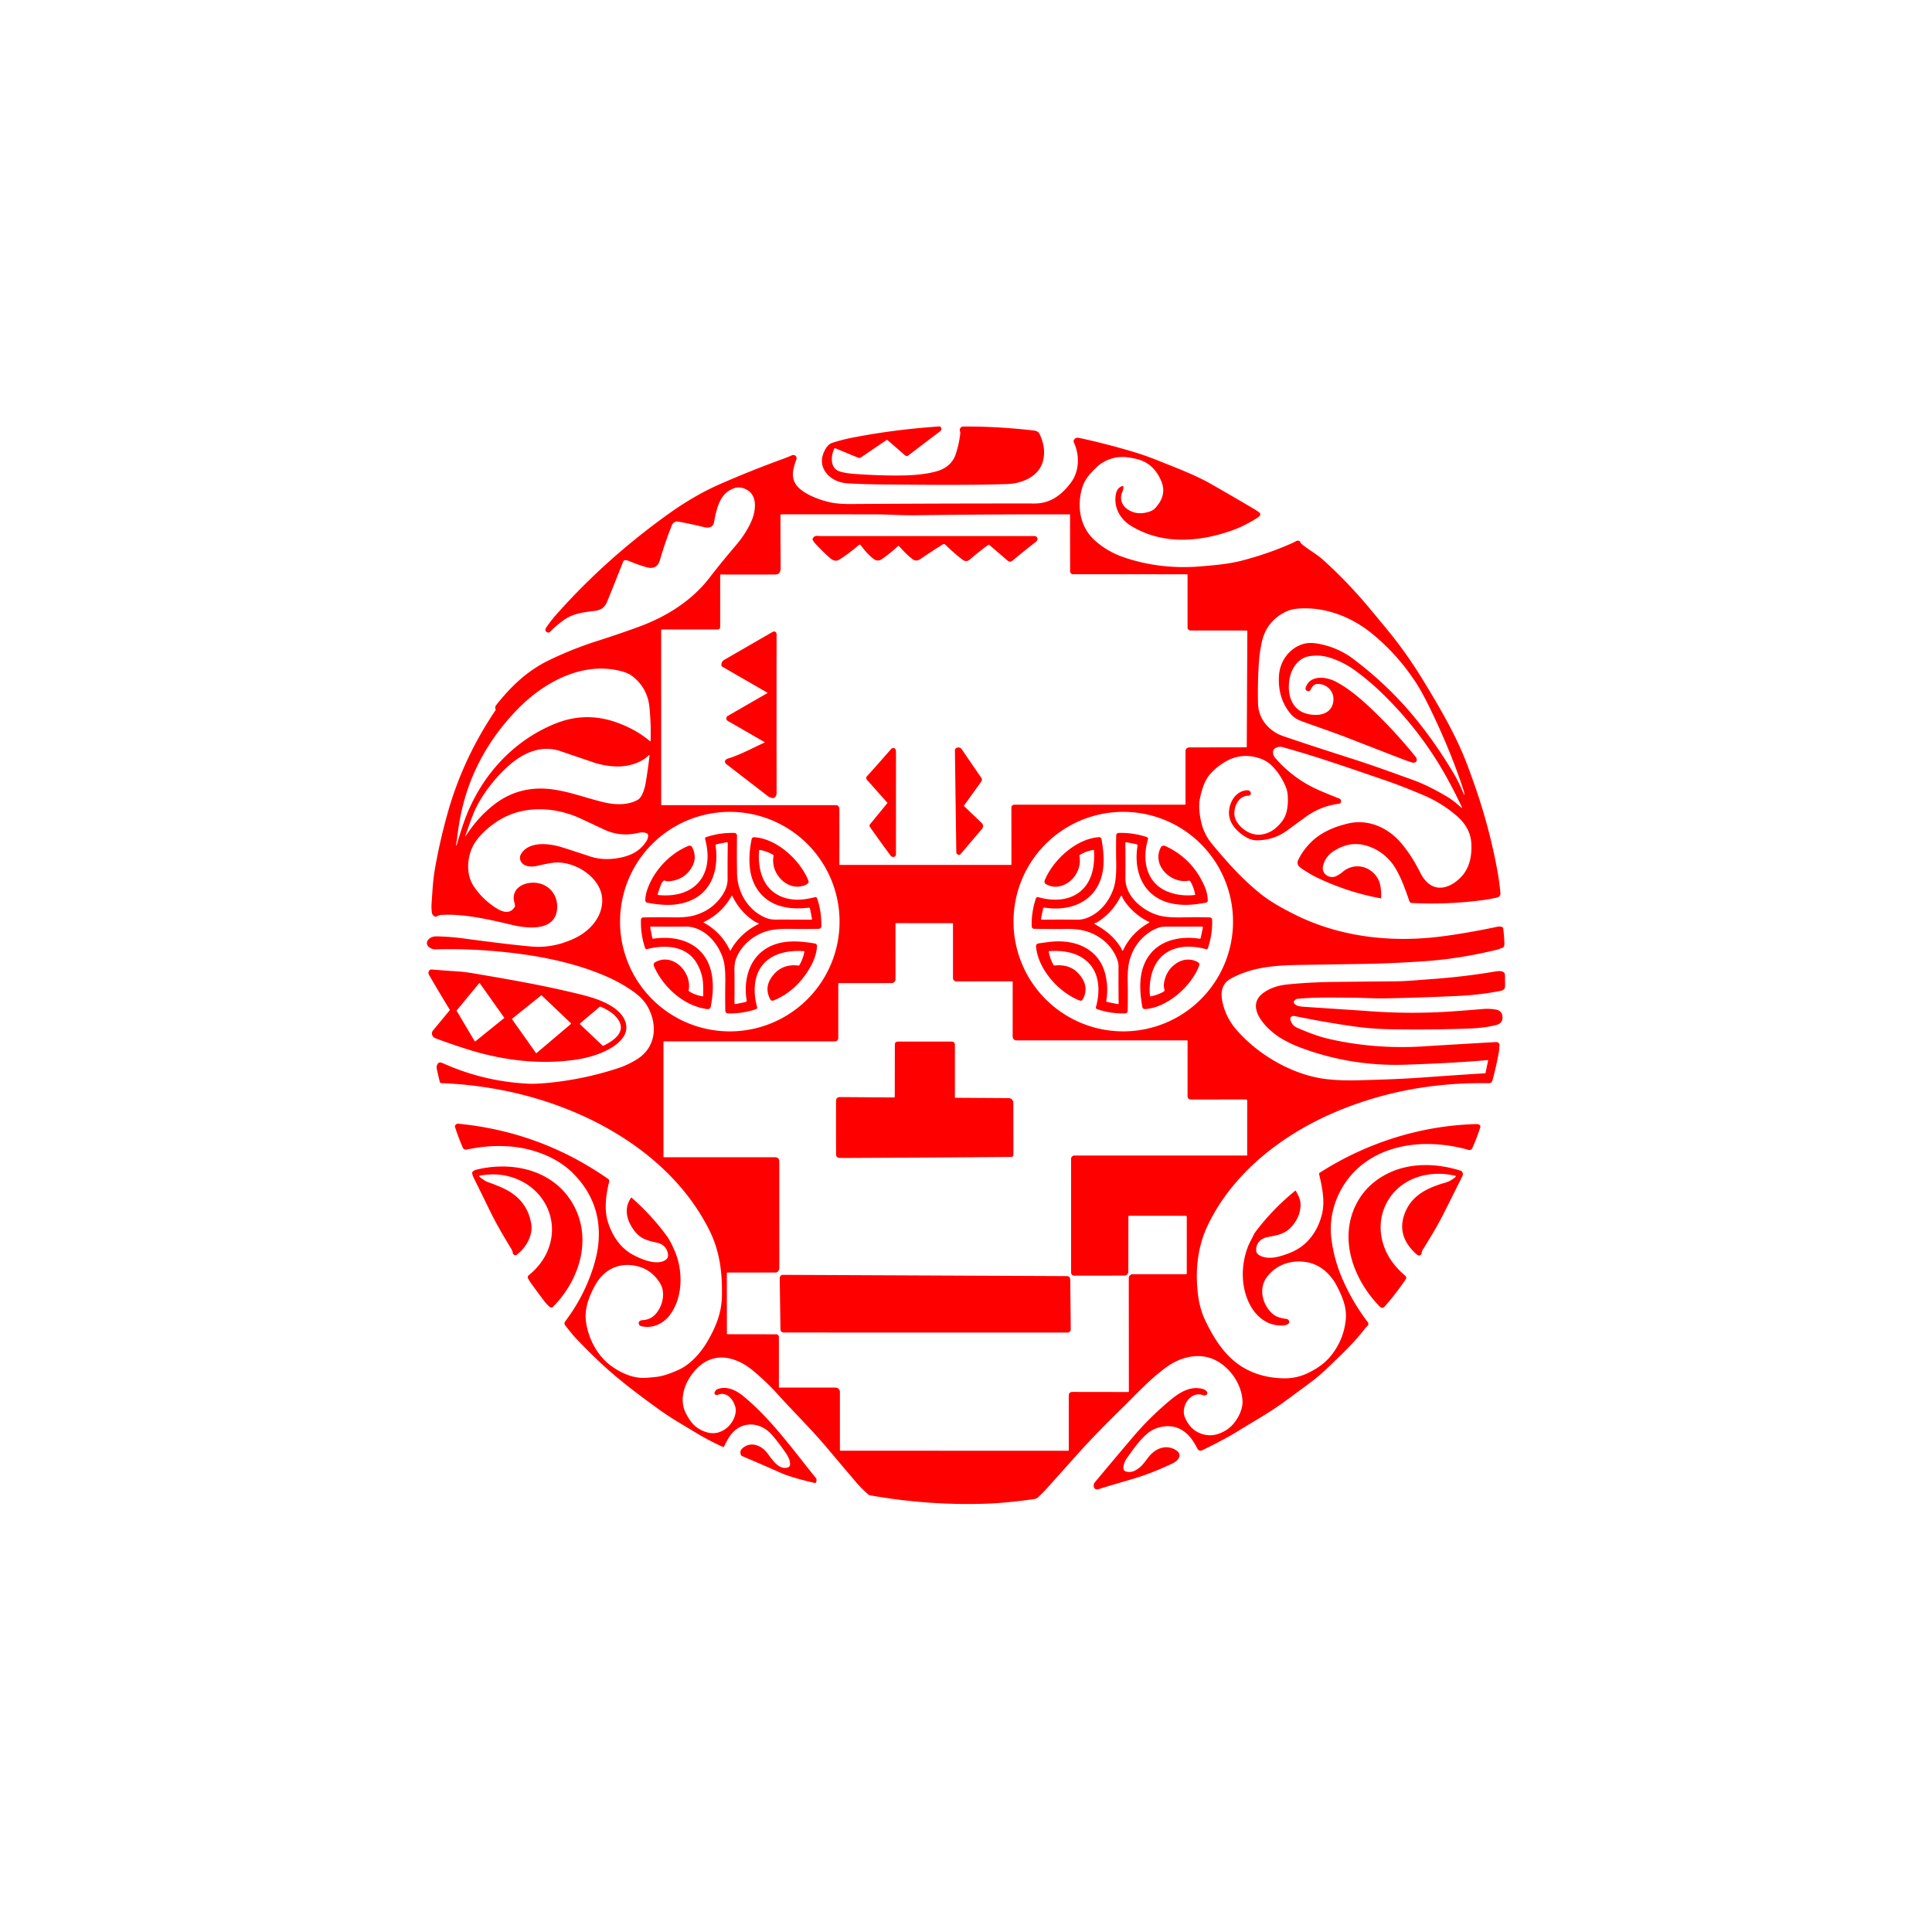 <svg xmlns="http://www.w3.org/2000/svg" viewBox="0 0 1448 1448" width="2048" height="2048" fill="red" xmlns:v="https://vecta.io/nano"><path d="M664.31 329.88l-19.09 12.98a2.16 2.14 39 0 1-2.02.2l-17.12-7.07q-.58-.24-.84.32c-2.7 5.77-3.08 14.7 3.99 16.99q4.24 1.38 10.95 1.87 16.65 1.21 31.23 1.22c10.07.01 20.98-.43 30.8-3.23 6.7-1.91 11.9-6.12 14.11-12.8q2.44-7.37 3.36-15.24.12-1.08-.2-2.13c-.53-1.74.69-3.28 2.46-3.29q25.3-.23 52.89 2.96c1.53.18 3.4.79 4.12 2.26q5.42 10.96 2.6 21.08c-3.17 11.4-15.91 16.46-26.8 16.8-30.58.95-61.32.53-91.79.31q-14.77-.1-27.96-.89c-6.78-.4-13.66-3.71-17.1-9.73q-4.14-7.24.72-15.83 2.13-3.76 5.04-4.72 6.97-2.29 14.79-3.84 31.13-6.14 65.46-8.49.43-.03.78.2c1.29.87 1.07 2.56-.1 3.44q-12.14 9.15-23.89 18.16a1.81 1.81 0 0 1-2.29-.07l-13.13-11.4q-.46-.4-.97-.06zm450.79 464.64q-25.67 2.23-61.71 3.45-40.04 1.36-77.32-12.3-9.26-3.39-16.46-7.81c-9.86-6.04-27.67-23.28-12.34-33.99q7-4.9 17.05-5.97 16.47-1.77 36.8-1.98 20.89-.22 43.99-.42c9.59-.09 19.46-1.09 28.92-1.77q23.54-1.69 46.93-5.67c2.2-.38 6.91-.78 6.98 2.71q.09 4.18.06 8.63c-.01 1.88-1.58 2.9-3.23 3.22q-15.76 3.07-31.9 3.81-29.44 1.36-54.64 1.81c-8.38.15-17.38-.46-25.32-.5-13.6-.07-27.08-.42-40.38.83q-1.43.13-2.73 1.84-.31.41-.14.9c.97 2.72 5.08 3.12 7.59 3.26l44.24 2.93q34.16 2.8 66.83.53 11.4-.8 23.16-1.8 5.06-.43 10.07.51c2.18.41 4.01 1.99 4.4 4.26q.99 5.87-4.75 7.28c-7.2 1.78-14.57 2.43-22.06 2.67q-30.3.99-58.92.4-13.39-.28-28.75-2.55-21.07-3.11-40.69-7.19-.99-.2-1.96-.08a2.04 2.04 0 0 0-1.72 2.51c.61 2.5 2.13 4.93 4.58 6.01q13.37 5.91 22.23 8.08c22.8 5.58 47.94 7.67 72.42 6.14q26.95-1.68 54.72-3.25 1.75-.1 2.67 1.37.25.41.16.88c-.35 1.7-.16 3.29-.47 4.99q-2.02 11.28-4.81 21.35-.63 2.28-2.95 2.24-59.33-1.05-111.49 20.21c-40.86 16.66-79.26 45.5-98.73 85.78-7.79 16.11-9.78 33.94-7.62 51.96.8 6.71 2.44 13.31 5.31 19.43 5.2 11.11 12.25 22.79 21.66 30.69q14.77 12.4 36.65 13.1 9.98.32 18.94-4 10.72-5.15 16.71-12.4 10-12.1 11.55-27.6c.91-9.05-2.57-17.38-6.83-25.47-4.72-8.94-12.57-15.94-22.52-17.59-11.38-1.89-22.32 1.63-29.53 10.87-6.62 8.48-3.8 20.35 3.38 27.26 3.11 3 6.85 3.87 11.05 4.41a2.39 2.37 84.8 0 1 1.97 1.65c.76 2.46-2.99 3.2-4.66 3.28-11.2.52-19.95-6.28-24.91-16.02-6.66-13.05-6.56-29.28-1.29-42.99 1.12-2.93 2.74-5.54 4.04-8.37q.73-1.58 1.75-2.94 12.65-16.81 29.6-30.63.34-.29.56.11c1.59 2.96 3.28 5.88 3.45 9.35q.46 9.17-6.41 17.12c-5.02 5.81-10.88 6.73-18.22 8.11-5.31.99-9.12 4.94-8.52 10.6.16 1.6 1.75 2.81 3.09 3.44 6.97 3.28 15.35.43 22.33-2.3 12.62-4.93 20.64-15.88 23.84-28.93 2.39-9.76.06-20.46-2.13-29.94q-.16-.69.44-1.08c34.74-22.34 75.65-35.37 117.16-36.48 1.85-.05 3.81.56 3.08 2.75q-2.82 8.54-5.96 15.41a2.24 2.24 0 0 1-2.64 1.22c-26.04-7.43-56.85-6.59-79.12 10.45-16.88 12.92-26.43 34.64-23.8 55.94q1.99 16.16 8.85 31.56 7.51 16.84 18.33 30.98c1.71 2.23-.73 3.25-1.72 4.57-7.88 10.52-17.84 19.75-27.48 29.08q-6.96 6.74-13.71 11.75-9.42 7.02-19.62 14.47c-11.02 8.06-22.61 14.5-33.95 21.5-9.07 5.6-17.91 10.1-27.53 14.82a2.67 2.67 0 0 1-3.56-1.2c-3.09-6.12-6.79-11.57-13.08-14.79-7.65-3.91-18.03-2-24.33 3.32-6.06 5.14-11.2 12.5-15.82 19.09-1.27 1.8-3.95 8.27-.61 9.36q3.4 1.11 6.63-.4c4.95-2.31 7.43-6.25 10.55-10.28 4.95-6.39 12.87-9.77 20.23-5.43 6.07 3.57 1.86 8.29-2.45 10.29q-8.85 4.12-16.12 6.92-7.12 2.76-16.02 5.32-11.02 3.18-23.24 6.95c-3.34 1.03-4.4-3.01-2.66-5.1q15.29-18.36 29-34.46 12.13-14.24 27.21-26.88c7.17-6.01 15.44-11.34 24.88-8.63q1.47.43 2.6 1.55c1.75 1.73-.18 3.93-2.42 3.09-9.37-3.53-17.13 8.32-13.73 16.5q3.49 8.41 10.43 11.6c7.42 3.4 14.37 2.01 20.96-2.23 6.33-4.08 12.03-13.64 11.79-21.22-.43-13.45-10.41-27.26-22.9-32.07-11.26-4.33-24.08-.84-33.72 6.09-12.37 8.89-22.5 20.05-33.32 30.66q-20.58 20.19-32.17 33.13-12.34 13.79-23.12 25.83-3.41 3.81-7.77 7.99-1.37 1.3-3.09 1.55-9.47 1.33-18.74 2.26-9.63.96-18.71 1.24-42.46 1.32-85.8-6.34-.49-.08-.87-.41-5.35-4.63-9.4-9.38-10.4-12.21-21.09-24.94c-12.41-14.78-25.74-27.72-39.15-42.62q-3.69-4.11-9.69-9.63c-7.85-7.23-14.34-12.95-24.4-15.46-9.42-2.34-18.2.49-24.96 7.38-8.6 8.76-14.19 22.42-8.11 33.9 3.13 5.92 6.06 9.94 12.43 12.81q10.66 4.79 19.18-3.14c3.44-3.2 6.62-9.59 5.31-14.58-1.55-5.88-6.51-11.93-13.17-9.2q-1.37.56-2.25-.64-.82-1.11 1.19-3.11a2.25 2.18 10.4 0 1 .72-.48c6.7-2.68 13.89.6 19.35 5.1 21.25 17.48 37.04 39.95 54.25 61.15q1.36 1.68.26 3.66-.26.49-.8.36-17.36-3.96-25.75-7.68-14.59-6.47-28.69-12.44-.64-.27-.91-.91-1.19-2.77.95-4.8c5.66-5.38 13.61-2.86 18.18 2.71 3.61 4.39 8.79 13.83 16.07 11.46a2.34 2.32 81.6 0 0 1.61-2.18c.06-3.9-2.16-7.15-4.37-10.3q-4.95-7.04-9.45-12.13c-7.98-9.01-20.82-10.55-29.32-1.38-2.73 2.95-4.61 6.83-6.44 10.46a.5.49 25.4 0 1-.64.22q-10.26-4.57-20.47-10.74c-9.22-5.57-18.67-11-27.28-17.17q-18.38-13.19-31.35-23.93-14.46-11.97-30.85-29.25c-3.07-3.24-5.63-6.63-8.41-10.12a2.32 2.31-45.9 0 1-.04-2.84q13.73-18.12 20.73-39.47 3.47-10.58 4.26-19.61 2.65-29.99-18.8-51.75-10.27-10.42-26.38-15.99c-17.01-5.89-35.77-5.87-53.7-2.02a2.44 2.44 0 0 1-2.75-1.4q-3.05-6.94-5.82-15.3-.33-.99.28-1.74.88-1.08 2.27-.94 61.55 6.01 112.16 41.37 1.1.76.77 2.06c-2.43 9.73-3.88 20.85-.9 30.31 3.32 10.54 9.63 19.86 19.54 24.91 6.33 3.23 17.73 7.98 24 3.16 1.69-1.31 1.72-3.24 1.26-5.11q-1.51-6.17-8.41-7.63c-6.07-1.29-11.6-2.76-15.65-7.68-6.5-7.9-9.38-17.45-3.39-25.95a.23.22-52.1 0 1 .34-.05q14.64 12.85 26.1 28.32c2.58 3.49 4.34 7.32 6.05 11.19 6.63 15.05 6.52 35.54-3.71 48.79-5.03 6.53-13.31 10.09-21.44 7.97a2.08 2.08 0 0 1-1.33-1.08c-1.1-2.17.76-3.26 2.59-3.37q6.22-.37 10.07-4.92c5-5.89 7.36-15.77 2.95-22.86q-6.62-10.62-18.23-12.93c-13.58-2.71-24.51 3.5-30.7 15.2-3.56 6.73-6.38 13.38-6.76 21.17q-.23 4.64 1.12 10.25c2.65 11.1 8.9 21.93 18.46 28.72 7.46 5.3 16.45 9.2 25.6 8.6q3.73-.25 7.51-.67c5.91-.65 11.69-2.97 17.05-5.38 8.75-3.93 16.46-12.68 21.14-20.61 6.51-11.01 10.93-21.62 11.23-34.25.42-17.33-1.54-33.93-9.32-49.56-24.79-49.76-75.55-82.49-127.99-98.32q-35.03-10.58-72.89-12.08a1.36 1.36 0 0 1-1.27-1.04q-1.11-4.66-2.26-9.86-.29-1.3.35-2.88c.87-2.17 2.61-1.89 4.39-1.09q30.29 13.6 63.69 15.28 5.49.28 14.13-.53 27.4-2.55 53.42-11.11 7.28-2.39 14.11-6.65c13.98-8.73 15.67-25.01 8.36-38.8q-3.51-6.61-11.18-12.02-9.4-6.61-19.92-11.19c-22.77-9.92-47.81-15.14-73.26-17.99q-28.43-3.18-55.06-2.4c-3.93.12-8.77-3.56-5.11-7.52q2.11-2.28 6.26-2.2 9.94.21 19.91 1.55 34.59 4.66 51.1 6.07 16.28 1.4 32.35-6.26c11.04-5.26 20.32-15.47 20.5-27.91.26-17.86-21.93-31.05-37.64-28.53q-5.4.87-11.24 2.25c-3.6.84-9.03.88-11.52-2.5q-2.66-3.61.28-7.51c6.61-8.77 21.35-6.68 30.27-3.83q9.84 3.14 20.65 6.73 9.89 3.28 21.6 1.17c8.8-1.59 15.72-4.9 20.63-12.44q1.33-2.05 1.38-4.4a1.79 1.77 10.8 0 0-1.17-1.71c-2.44-.89-4.31-.67-6.77-.11q-13.1 2.97-25.16-2.68-9.27-4.35-17.57-8.22c-14.42-6.72-31.81-9.08-47.39-4.7q-12.76 3.59-23.77 13.6-8.12 7.38-10.88 14.93c-3.21 8.81-3.23 19.25 2.18 27.23q5.89 8.72 14.84 14.9c4.6 3.19 11.56 6.99 15.63.36q.34-.55.25-1.18c-.26-1.93-.99-3.75-.95-5.72.19-9.03 10.15-12.26 17.66-11.08 10.22 1.6 16.32 10.84 14.69 20.93-2.49 15.5-22.77 13.05-33.45 10.5-17.57-4.18-35.83-8.4-52.8-7.54q-2.1.1-3.88 1.18-.54.32-1.13.08-2.11-.86-2.4-2.93-.5-3.47-.21-7.34c.6-8.11.94-16.46 2.33-24.59q3.6-21.07 9.75-42.97 11.41-40.61 35.77-76.75.28-.42.08-.89-.67-1.57.37-2.89c11.08-14.08 23.26-25.71 39.13-33.49q17.56-8.6 36.97-14.78 16.81-5.36 31.81-10.9c19.76-7.3 38.86-19.28 51.85-36.15q9.13-11.85 20.04-24.62 7.65-8.95 11.77-18.51c2.91-6.73 4.6-18.27-3.19-22.82q-5.05-2.95-9.64-1.49-2.17.69-4.58 2.23c-7.16 4.58-9.38 15.52-10.77 23.3-.72 4.02-4.22 4.57-7.52 3.73q-9.51-2.41-19.8-4.2c-1.89-.33-3.69 1.21-4.33 2.83q-4.97 12.49-8.92 26.04-2.22 7.62-10.16 5.32-6.59-1.9-12.33-4.35-1.37-.58-2.89-.89a1.95 1.95 0 0 0-2.22 1.2q-5.87 14.88-12.03 30.05-2.41 5.96-9 6.73c-8.18.97-16.23 1.89-22.97 6.61q-5.76 4.03-10.78 9.11-.87.88-2.01.39c-2.14-.94-1.62-2.45-.54-4.03q3.28-4.76 6.51-8.43c25.02-28.45 54.04-54.38 85.76-76.96q18.86-13.42 37.63-21.66 23.15-10.16 48.12-19.24 2.89-1.05 5.92-2.4a2.43 2.43 0 0 1 3.27 3.07c-2.96 7.97-4.78 15.48 2.3 21.81 5.93 5.29 15.51 8.73 22.99 10.38q6.12 1.35 15.73 1.29 68.17-.47 137.61-.41c11.88.02 20.4-6.61 27.15-15.7 6.42-8.65 6.59-20.72 2.13-30.13q-.23-.48-.13-1.01.29-1.47 1.63-2.17.9-.47 2.46-.14 20.56 4.42 40.96 10.55 8.93 2.69 17.16 6.01c13.71 5.54 28.29 10.87 40.77 17.99q15.7 8.95 31.74 18.43 2.35 1.39 4.42 2.9a1.75 1.74-49.1 0 1 .19 2.67q-.93.9-2.06 1.62-9.45 5.97-18.67 9.22c-25.25 8.88-52.28 10.62-75.39-3.34-8.7-5.25-13.75-14.74-11.32-24.82q.7-2.91 3.13-4.46 2.94-1.87 2.15 1.52-.3 1.32-.86 2.71c-1.86 4.65-.19 9.46 3.82 12.31q7.05 5.01 16.45 2.02 2.94-.93 4.68-2.84 8.73-9.54 4.55-19.78-5.58-13.66-18.22-16.81-3.41-.85-7.33-1.38c-8.1-1.1-16.95 1.63-22.89 7.32-4.75 4.57-8.99 8.93-10.95 15.49-4.09 13.65-1.81 29.13 9.1 39.18q9.44 8.69 22.41 13.09 27.2 9.2 57.26 6.69c10.54-.88 21.24-1.77 31.4-4.45q20.79-5.47 38.75-13.7c.54-.25.92-.61 1.47-.82q2.46-.98 3.24 1.14.17.46.54.78c5.22 4.49 11.39 7.69 16.38 12.18q18.58 16.74 35.02 36.53 6.46 7.77 12.79 15.44 14.74 17.89 27.26 38.44c11.97 19.65 24.17 40.3 32.48 61.95q3.41 8.89 6.66 18.32c7.02 20.36 12.53 41.06 16.44 62.49q1.52 8.32 2.25 16.71a2.93 2.92 80.9 0 1-2.23 3.09q-5.27 1.27-10.59 1.98-26.61 3.56-53.64 2.21a1.97 1.96-7.9 0 1-1.76-1.32c-2.88-8.36-5.96-17.16-10.37-24.6-5.44-9.17-15.1-16.37-26.09-17.97q-10.01-1.46-20.03 4.83-6.57 4.12-8.24 11.4c-1.36 5.92 5.09 10.05 10.19 7.36q2.55-1.34 4.53-3.01c8.74-7.36 20.82-4.54 26.37 5.05 2.3 3.96 2.65 10.09 2.43 14.58a.19.19 0 0 1-.22.18q-23.5-4.18-46.5-14.91-5.96-2.78-12.54-7.21c-2.35-1.58-4.38-3.42-2.88-6.56q3.8-8 10.71-14.43c7.29-6.78 17.09-10.7 26.65-12.97 14.77-3.51 29.51 2.77 39.46 14.28 6.07 7.02 10.73 14.72 14.87 22.95q2.56 5.09 6.43 8.04c8.67 6.63 19.54.48 25.52-6.98 5.28-6.59 6.6-15.28 6.11-23.55-.48-8.24-4.59-14.94-10.88-20.41q-10.99-9.56-24.57-15.36-16.27-6.94-28.55-11.15c-25.76-8.81-51.57-17.95-77.68-25.11q-2.16-.59-4.79.56c-3.1 1.35-2.39 5.41-.67 7.4q13.94 16.12 33.26 24.51 7.06 3.07 14.94 6.11a2.06 2.06 0 0 1 1.32 1.92q.01 1.82-1.88 2.05-13.35 1.62-24.92 10.02-6.67 4.84-13.44 9.82-10.22 7.51-22.93 7.5-4.22 0-8.45-2.58c-6.17-3.76-11.84-9.66-12.34-16.81-.56-8.02 4.52-17.7 13.53-18.11q1.87-.09 2.7 1.59.17.35.13.72-.17 1.72-1.9 1.73c-6.97.08-10.63 7.37-10.46 13.67.17 6.78 7.24 12.84 12.86 14.71q7 2.32 14.37-1.55 4.46-2.35 8.56-7.69c4.01-5.23 4.6-12.44 4.21-19.11q-.2-3.49-1.47-6.6-3.69-9.02-10.26-15.71-4.11-4.18-10.39-6.06-13.37-4.01-25.33 3.28-5.99 3.65-10.53 8.69-3.49 3.88-5.56 10.06-2.54 7.64-2.77 12.6-.24 5.05 1.11 11.97 1.98 10.15 8.38 17.86c11.54 13.93 22.32 25.89 35.54 36.71 7.9 6.47 16.58 11.22 25.8 15.89 35.05 17.74 74.7 21.71 112.86 16.51q19.29-2.64 39.66-6.99 1.92-.41 3.57.17a1.32 1.3 6.3 0 1 .87 1.07q.75 5.62.91 11.47c.04 1.42-.31 2.91-1.9 3.23-1.14.24-1.95.86-3.15 1.15q-28.86 7.03-55.43 8.78c-13.93.92-28.87 1.7-43.56 1.95q-21.93.36-46.27.73c-20.03.31-37.7 1.1-54.55 10.21-6.68 3.61-7.95 9.79-6.63 16.71q2.35 12.31 11 22.18c16.48 18.8 42.61 33.93 68.01 36.66q10.28 1.1 22.43.78c15.86-.42 33-.95 49.74-2.18q22.66-1.66 45.82-3.09a.39.37-85 0 0 .35-.31l1.93-9.33q.05-.27-.22-.24zm-486.65-190.2q.64.86.64 1.97.05 21.2-.01 41.72 0 .22.21.22l128.48.01q.27 0 .27-.26l-.02-42.7a2.19 2.19 0 0 1 2.19-2.19h127.75q.55 0 .55-.55v-39.58a2.79 2.79 0 0 1 2.78-2.79l42.66-.07q.48 0 .48-.48l.43-86.4a.65.65 0 0 0-.65-.65l-41.91-.03a2.25 2.24 0 0 1-2.25-2.24v-39.57a.32.32 0 0 0-.32-.32l-85.51-.02a2.21 2.2-90 0 1-2.2-2.21l-.04-42.4a.26.26 0 0 0-.26-.26q-57.97-.14-115.99.66c-9.84.13-19.7-.64-29.53-.66q-35.27-.05-70.71-.03-.55 0-.55.55-.01 18.6.14 37.85c.02 3.04.19 6.68-4.09 6.69q-20.06.08-40.84.01a.4.39-90 0 0-.39.4l-.01 38.77q0 2.01-2.01 2.01l-41.48-.01a.73.73 0 0 0-.73.73l.01 130.51a.46.46 0 0 0 .46.46l130.75-.01a2.1 2.09 72 0 1 1.7.87zm433.27-34.26c-.38 1.67-2.36 1.78-3.69 1.35q-3.83-1.25-7.54-2.69-20.62-7.99-40.71-15.8c-11.44-4.46-23.25-8.33-34.65-12.57q-4.81-1.79-7.66-5.15-10.09-11.91-8.87-29.16c.75-10.53 7.59-20.02 17.71-23.26q5.08-1.63 12.29-.22 14.41 2.82 25.62 11.28 26.12 19.7 45.97 43.85 16.03 19.5 29.57 42.43 4 6.77 7.32 15.18.38.98.38-.07 0-1.21-.36-2.31-9.96-30.8-26.37-64.13-5.27-10.69-9.75-17.52-13.9-21.2-33.15-36.77c-15.68-12.68-36.24-20.34-56.38-18.21q-4.31.46-8.12 2.36-14.52 7.25-17.79 23.29c-.86 4.23-1.56 8.54-1.89 12.88q-1.16 15.05-.8 32 .23 11.25 8.57 18.83 4.47 4.06 10.15 6.01 18.82 6.47 52.67 17.3c15.13 4.84 30.63 10.53 44.94 15.68q10.86 3.91 24.88 12.17c3.86 2.27 7.38 5.11 10.73 8.11q1.43 1.28.61-.46-5.16-11.01-11.11-21.74-19.57-35.34-49.43-64.08-8.14-7.83-18.15-15.33-9.65-7.24-20.62-10.58c-4.89-1.49-9.82-1.71-14.94-.89-7.58 1.22-12.61 8.15-14.31 15.33-2.47 10.36-.27 23.78 11.59 27.48 8.07 2.51 19.24 1.59 20.82-8.68 1.11-7.16-4.06-13.11-11.26-13.38-3.25-.12-4.5 1.99-5.77 4.47a1.82 1.82 0 0 1-2.35.84q-1.91-.84-1.2-2.81c3.41-9.51 15.38-7.89 22.35-4.27 9.5 4.95 18.26 12.38 26.21 19.89q18.2 17.18 33.86 36.66.97 1.21.63 2.69zm-714.53 47.59c11.41-33.5 35.29-61.43 68.4-75.07 15.64-6.44 31.16-6.7 46.93-.99q14.34 5.2 24.63 13.93a.29.29 0 0 0 .47-.21q.39-11.91-.83-24.88-1.31-14.05-11.83-22.86-3.24-2.71-7.61-4.02c-29.5-8.87-59.72 7.57-79.66 28.2q-33.66 34.82-42.63 80.31c-1.4 7.07-2.17 14.16-3.25 21.32q-.03.19.16.23h.01q.22.05.28-.17 2.53-8.73 4.93-15.79zm136.67-30.51q1.71-9.98 2.92-20.61.13-1.14-.69-.34c-6.24 6.1-16.09 8.55-24.55 8.24q-8.68-.33-16.61-3-12.56-4.24-24.75-8.43c-14.29-4.9-27.8 1.02-38.79 10.77q-13.43 11.92-22.5 27.65c-4.08 7.09-6.97 16.18-9.85 24.16q-.75 2.09.48.24c6.07-9.13 13-16.99 21.97-23.67 12.66-9.43 27.38-12.72 43.23-10.44 13.34 1.91 25.98 6.91 39.01 9.84 8.1 1.81 17.44 1.86 24.39-2.2 3.3-1.93 5.15-8.79 5.74-12.21zm145.37 103.6a82.26 82.26 0 1 0-164.52 0 82.26 82.26 0 1 0 164.52 0zm294.9-.01a82.26 82.26 0 0 0-164.52 0 82.26 82.26 0 1 0 164.52 0zM583.5 952.36q-.85 1.4-2.49 1.4l-35.88-.01a.37.36-90 0 0-.36.37l.02 45.39a.47.47 0 0 0 .47.47l36.52.06a1.99 1.99 0 0 1 1.99 1.99v37.72a.23.23 0 0 0 .23.23l42.23-.01a3.26 3.26 0 0 1 3.26 3.26v43.73a.33.33 0 0 0 .33.33l170.79.01a.42.41 0 0 0 .42-.41l-.01-40.85q0-2.81 2.81-2.81l41.68.06q.55 0 .55-.55l-.07-84.75a3.02 3.02 0 0 1 3.02-3.02h39.98a.47.46 0 0 0 .47-.46l.01-42.54a.75.75 0 0 0-.75-.75l-42.47-.02q-.55 0-.55.55l-.04 41.44a2.85 2.85 0 0 1-2.85 2.85l-37.51.03q-2.53 0-2.53-2.52l-.02-85.02a2.48 2.47-90 0 1 2.47-2.48l129.24.01q.28 0 .28-.27l.02-40.78a1 1 0 0 0-1-1l-41.33.04a2.38 2.37 0 0 1-2.38-2.37l.01-41.4q0-.53-.53-.53H761.74a2.76 2.76 0 0 1-2.76-2.76l.01-40.98a.49.48 90 0 0-.48-.49l-41.75.01a2.52 2.51-90 0 1-2.51-2.52v-40.55q0-.55-.55-.55l-42.2-.02a.36.36 0 0 0-.36.36l.02 41.7a2.86 2.85 0 0 1-2.86 2.85l-39.56.01q-.46 0-.46.45l-.01 40.48q0 2.75-2.75 2.75H497.77a.5.5 0 0 0-.5.5v85.94a.41.41 0 0 0 .41.41h83.53a2.85 2.84.1 0 1 2.84 2.84q.01 39.65.01 80.22 0 1.04-.56 1.96zm89.21-542.81q-5.55 5.2-11.74 9.48-3.22 2.23-6.43-.28-4.88-3.82-9.42-10.15a.95.95 0 0 0-1.39-.16q-6.66 5.8-14.45 10.85c-2.63 1.71-5.03.86-7.3-1.15q-6.43-5.67-11.47-11.36-.91-1.02-1.42-2.36-.18-.47.08-.9c1.58-2.58 3.17-1.76 5.55-1.76q80.39-.01 160.84.01a1.71 1.67-25 0 1 1.06.37q1.35 1.07.86 2.49-.28.81-1.48 1.75-8.65 6.74-17.04 13.73-1.97 1.64-3.91-.03l-13.37-11.52a.92.91 47.2 0 0-1.13-.05q-7.14 5.15-13.53 10.72-2.8 2.43-5.67.22-6.56-5.03-12.96-11.33a1.37 1.36-38.8 0 0-1.69-.18q-9.05 5.69-17.08 11.17-3.03 2.07-5.96-.23-4.69-3.69-9.52-9.25-.68-.78-1.43-.08zm-99.97 146.47l-27.3-15.73a2.14 2.13 44.9 0 1-.01-3.7l29.47-17a.32.31-44.8 0 0 .01-.55l-33.73-19.47q-.44-.25-.47-.75-.22-2.93 2.09-4.26 18.21-10.54 36.36-21a1.92 1.92 0 0 1 2.88 1.67q-.06 59.91.01 119.18 0 2.25-1.79 3.53-.35.25-.78.22-2.3-.17-4.09-1.55-14.42-11.15-31.08-23.98c-1.85-1.42-.84-3.46 1.1-4.05 9.29-2.81 18.4-7.82 27.3-11.91q.64-.3.03-.65zm149.94 48.29l13.12 12.53a3.18 3.18 0 0 1 .23 4.36l-16.06 18.9q-.82.96-1.97.45-1.27-.57-1.28-1.98-.49-35.69-1.02-76.07a2.21 2.2 84.9 0 1 1.84-2.21q2.17-.37 3.31 1.32 6.83 10.05 14.62 21.32a2.49 2.48-44.6 0 1-.03 2.87l-12.82 17.8q-.28.39.06.71zm-57.6-2.41q.09-.11 0-.22l-15.41-17.34a1.84 1.82-44.8 0 1 .02-2.44q7.7-8.5 17.47-19.73c.61-.69 1.28-1.47 2.26-1.56 1.35-.12 2.09 1.25 2.09 2.45q.02 37.27-.01 77.32a1.88 1.87 86.1 0 1-1.62 1.86q-1.51.21-2.48-1.1-8.31-11.23-15.43-21.41a1.6 1.59 47.2 0 1 .07-1.92l13.04-15.91zm-62.79 110.95c-19.33-1.29-36.23 6.53-36.67 28.4q-.13 6.49 1.82 13.59a1.25 1.24 73.2 0 1-.81 1.52q-10.26 3.42-20.93 3.17c-1.19-.02-2.08-.77-2.1-2.02q-.17-10.41 0-21.23.17-11.18-1.39-16.71c-3.53-12.54-14.55-25.33-28.6-25.13q-13.42.19-25.48 0-.93-.02-.75.89l1.48 7.6q.14.69.84.59c21.32-3.08 40.92 5.36 44.09 28.92q1.31 9.73-1.09 21.95-.43 2.2-2.67 1.91c-17.66-2.3-33.02-16.59-39.83-31.97q-.98-2.21 1.11-3.33c13.38-7.14 27.38 7.96 24.83 21.05q-.13.65.43 1 4.3 2.69 9.8 3.69.68.13.69-.56.05-4.16-.09-7.96-.32-8.73-4.68-16.18c-7.8-13.36-23.75-14.2-37.19-10.72q-1.21.31-1.61-.87-3.42-9.98-3.11-21.16a1.76 1.75-89.7 0 1 1.72-1.71q11.86-.23 22.84-.03 10.13.19 16.3-1.73 13.72-4.27 20.86-16.07c1.93-3.19 3.24-6.95 3.22-10.72q-.08-14.27.14-26.86.02-1.11-1.07-.89l-7.17 1.44q-1.01.2-.87 1.22c2.71 20.06-4.3 38.41-25.61 43.19-8.5 1.9-17.1.99-25.67-.58a1.76 1.75 5.8 0 1-1.44-1.76q.07-3.86 1.47-7.98c4.75-13.97 16.73-27.1 30.94-32.86a2.14 2.14 0 0 1 2.69.97c2.32 4.3 2.66 9.16.53 13.57q-5.06 10.51-17.14 11.92-2.1.24-4.04-.44-.46-.16-.81.18-1.25 1.24-1.9 2.92-1.31 3.41-2.36 6.82-.27.86.63.94c27.57 2.64 42.07-15.68 34.82-41.98a1.16 1.16 0 0 1 .75-1.41q10.05-3.44 21.19-3.18a2.02 2.01 1.1 0 1 1.97 2.04q-.2 14.22.03 28.42c.23 14.33 8.71 28.37 22.38 33.47 3.6 1.34 6.93 1.01 10.75 1.02q11.3.03 22.32.1.86.01.69-.83l-1.45-7.47a.89.88-8.4 0 0-.97-.71c-7.38.84-14.49.77-21.5-1.33-13.27-3.98-21.19-14.9-22.6-28.57q-1.06-10.28 1.35-21.55a1.74 1.73-82.4 0 1 1.79-1.37c17.04.96 34.56 17.16 40.73 32.53.78 1.94-1.51 3.01-2.94 3.56-6.82 2.6-13.94-.2-18.52-5.62q-6.15-7.26-4.69-16.4.1-.6-.42-.91-4.55-2.7-9.73-3.6-.65-.11-.69.55-.96 14.16 4.41 23.61c6.03 10.62 17.97 14.37 29.72 12.75q3.74-.51 7.81-1.54a1.32 1.32 0 0 1 1.57.86q3.37 9.84 3.16 20.85-.04 1.98-2.03 2.02-11.49.18-20.85.03-11.41-.19-17.72 1.65c-10.23 3-19.32 10.47-23.24 20.61q-1.37 3.53-1.29 8.55.18 12.28.01 24.6-.02 1.17 1.12.93l7.11-1.5q1.12-.24.93-1.37c-2.39-13.79 1.23-29.6 13.28-37.86 11.31-7.75 24.98-6.82 37.85-4.64a1.95 1.95 0 0 1 1.62 2.09q-.6 7.16-4.09 13.82c-6.27 11.98-16.2 21.99-28.67 26.84a1.83 1.83 0 0 1-2.28-.84q-4.49-8.34.61-16.09 7.17-10.88 20.53-9.29.45.06.68-.34 2.74-4.75 3.69-9.78.13-.65-.54-.7zm-52.75-3.87q7.05-10.42 18.7-16.3.93-.47-.04-.83-1.86-.68-3.49-1.79-10.3-7.02-15.88-18.6a.28.28 0 0 0-.5-.02q-7.23 13.08-20.9 19.65a.22.22 0 0 0-.01.39q13.21 7.2 19.7 20.89a.23.22 49.3 0 0 .39.03c.76-1.12 1.27-2.29 2.03-3.42zm269.81-71.96q-5.45.92-9.93 3.69-.49.31-.38.87c1.89 10.29-5.18 20.89-15.56 22.79q-4.7.86-9.47-1.68a2.28 2.28 0 0 1-1.03-2.87c6.38-15.5 23.69-31.22 40.7-32.38a1.77 1.75-7.2 0 1 1.85 1.42q2.14 11.14 1.42 20.23c-1.91 24.22-21.77 34.72-44.1 31.14q-.88-.15-1.06.72l-1.53 7.48q-.19.89.72.88 12.9-.16 26.27-.01 3.39.03 6.46-1c10.6-3.57 18.29-13.33 21.33-23.89q1.79-6.23 1.53-18.33-.21-10.07 0-19.99a1.87 1.86-.3 0 1 1.82-1.83q10.69-.31 21.05 3.09a1.42 1.41-72.6 0 1 .91 1.75c-4.6 15.6-1.3 32.95 15.15 39.31q9.02 3.49 19.77 2.4.55-.06.44-.59-1.12-5.59-3.55-9.62a1.19 1.18 68.8 0 0-1.24-.55c-13.3 2.56-27.85-11.54-20.94-24.89q.54-1.05 1.63-1.28.92-.19 1.87.25 20.66 9.53 29.66 30.96 1.8 4.3 2.09 9.61a1.77 1.77 0 0 1-1.43 1.83c-8.27 1.55-15.78 2.28-23.76.96-21.88-3.63-30.9-22.63-27.49-43.57q.16-.99-.83-1.19l-7.36-1.45q-.98-.19-.96.81.2 12.93.05 25.93c-.15 13.54 12.51 24.31 24.58 27.95q6.07 1.83 18.26 1.58 10.24-.22 20.33.02a1.89 1.89 0 0 1 1.85 1.83q.33 10.7-3.11 21.05-.42 1.24-1.68.89c-17.56-4.87-35.59-.49-40.64 19.21q-1.89 7.39-1.18 15.7.05.6.64.49 4.93-.94 9.37-3.38 1.19-.65.81-1.96-.68-2.28-.25-4.77 1.72-10.17 10.14-15.19c4.76-2.84 10.65-3.09 15.48-.13a1.85 1.84-64.2 0 1 .77 2.22c-5.71 15.5-23.97 31.77-40.67 32.76a1.92 1.92 0 0 1-2-1.59c-2.44-14.01-3.11-29.25 6.78-40.7 8.7-10.08 23.5-12.49 36.02-10.45q.8.13.97-.66l1.6-7.53q.19-.88-.72-.88-15.1-.01-28.42.06c-3.09.02-7.25 1.8-10.06 3.61q-11.51 7.42-15.49 20.77-1.83 6.16-1.64 16.34.2 11.22-.01 22.41a1.9 1.9 0 0 1-1.86 1.86q-11.12.25-21.09-3.2a1.29 1.29 0 0 1-.83-1.56c3.49-12.69 2.67-27.03-8.06-35.38-7.61-5.92-17.13-7.11-26.82-6.57q-.64.04-.51.68 1.07 5.22 3.5 9.6.33.6 1.01.53 14.45-1.49 21.29 10.91c2.47 4.47 2.35 10.21-.45 14.64a1.76 1.76 0 0 1-2.12.7c-15.75-6.02-31.09-23.37-32.74-40.19q-.23-2.33 1.99-2.65 3.74-.54 7.75-1.05c19.03-2.42 37.73 4.65 42.35 24.91q2.18 9.56.56 19.11-.13.79.65.95l7.83 1.57q.78.15.77-.64-.17-13.62-.09-27.89.01-2.82-1.6-6.49-3.93-8.94-12-14.47c-7.92-5.42-15.77-6.94-25.78-6.84q-11.84.11-23.91-.07a1.8 1.8 0 0 1-1.77-1.74q-.35-10.52 3.11-20.99a1.53 1.52-72.8 0 1 1.87-.99c12.06 3.51 26.09 2.64 34.58-7.38 6.34-7.47 7.72-17.74 7.11-27.55q-.04-.55-.57-.46zm19.76 36.31q-6.06 11.24-16.9 17.95-.5.31-1.09.37-.3.04-.56.18-.73.4 0 .81c8.19 4.58 14.42 9.46 19.46 17.58q.6.98.67 1.26.46 1.96 1.34.15 6.24-12.8 19.25-20.12a.27.26-46.6 0 0-.01-.47q-11.65-5.62-18.78-16.2-.9-1.34-1.39-2.71-.5-1.42-1.26-.11-.38.66-.73 1.31zm-502.15 83.24q-7.42-12.16-14.54-24.42c-.89-1.53-1.84-2.44-.93-4.31a2.19 2.18 15.2 0 1 2.14-1.22q10.13.85 20.17 1.5 4.66.3 10.7 1.33c30.73 5.23 51.96 8.95 77.61 15.14 9.62 2.32 20.33 5.17 28.47 11.06 7.93 5.74 12.63 15.06 5.01 23.64-7.57 8.51-22.18 13.17-33.91 14.9-25.92 3.82-53.19.82-78.64-6.95q-13.63-4.17-26.84-9.13c-2.29-.86-3.29-3.82-1.72-5.73q6.36-7.7 12.42-15 .32-.38.06-.81zm22.64-19.65a.31.31 0 0 0-.49-.02l-16.8 20.37a.31.31 0 0 0-.03.36l13.5 22.76a.31.31 0 0 0 .46.09l21.56-17.38a.31.31 0 0 0 .06-.42l-18.26-25.76zm68.33 30.49a.32.32 0 0 0 .01-.48L406 746.07a.32.32 0 0 0-.42-.01l-21.72 17.46a.32.32 0 0 0-.06.44l17.89 25.23a.32.32 0 0 0 .47.05l25.77-21.83zm35.95-2.34c-2.83-4.91-8.58-8.47-13.76-10.54q-.41-.17-.75.12l-14.51 12.28a.56.56 0 0 0-.03.83l16.67 15.81a.8.79-36.4 0 0 .9.13c7.13-3.53 16.58-9.79 11.48-18.63zm206.73 56.77l.06-38.84q0-2.34 2.33-2.34l40.15-.02q2.52 0 2.52 2.52v39.28a.32.32 0 0 0 .32.32l40.01.26a3.49 3.48.2 0 1 3.47 3.48l.06 38.99a1.6 1.6 0 0 1-1.58 1.61q-63.04.51-125.42.78-1.63 0-3.29-.07-2.61-.12-2.63-2.71-.1-18.78-.02-39.79.01-3.11 3.12-3.08l40.2.3q.7.01.7-.69zm420.21 59.44c-17.76-4.42-38.25.5-49.06 16.16-8.56 12.39-9.07 27.51-2.69 41.01 3.27 6.91 8.34 12.73 14.19 17.76a1.94 1.94 0 0 1 .34 2.55q-7.45 11-15.73 20.35-1.86 2.11-3.82.1c-19.2-19.66-30.56-49.46-18.2-75.45q7.36-15.48 23.28-23.76c16.69-8.69 36.95-8.45 55.44-2.63 1.93.61 2.2 2.66 1.41 4.24q-7.1 14.25-14.31 28.56c-4.67 9.29-10.03 17.93-15.52 26.77-.45.72-.55 1.56-.67 2.36a1.96 1.96 0 0 1-3.12 1.27q-1.36-1.03-2.72-2.41-12.48-12.61-7.13-27.85c5-14.26 16.98-19.97 30.58-23.89q4.55-1.31 7.9-4.49a.38.38 0 0 0-.17-.65zm-731.26-.13a.46.46 0 0 0-.2.81c2.11 1.67 4.24 3.32 6.82 4.21q6.17 2.13 11.19 4.49 17.57 8.24 20.73 26.26c1.56 8.83-3.69 18.01-10.71 23.43a1.9 1.9 0 0 1-3.04-1.21q-.27-1.68-1.17-3.17c-5.89-9.66-11.49-19.16-16.45-29.41q-5.61-11.59-11.84-24.1-.67-1.35-1.01-3.21a1.1 1.08 58.1 0 1 .19-.85q.9-1.23 3.06-1.76c25.32-6.22 54.57-.64 70.03 22.14 17.72 26.11 8.53 59.29-12.65 80.61a1.89 1.88 43.2 0 1-2.6.08q-2.26-2.01-4.28-4.68-4.72-6.25-9.24-12.47-1.4-1.93-2.64-4.19a1.78 1.78 0 0 1 .43-2.23c6.05-4.96 10.93-10.83 14-17.88 10.21-23.45-2.72-48.24-26.43-55.66q-11.51-3.6-24.19-1.21zm227.24 74.32l212.92.95a2.41 2.41 0 0 1 2.4 2.38l.4 37.51a2.41 2.41 0 0 1-2.41 2.44l-212.77-.04a2.41 2.41 0 0 1-2.41-2.38l-.55-38.41a2.41 2.41 0 0 1 2.42-2.45z"/></svg>